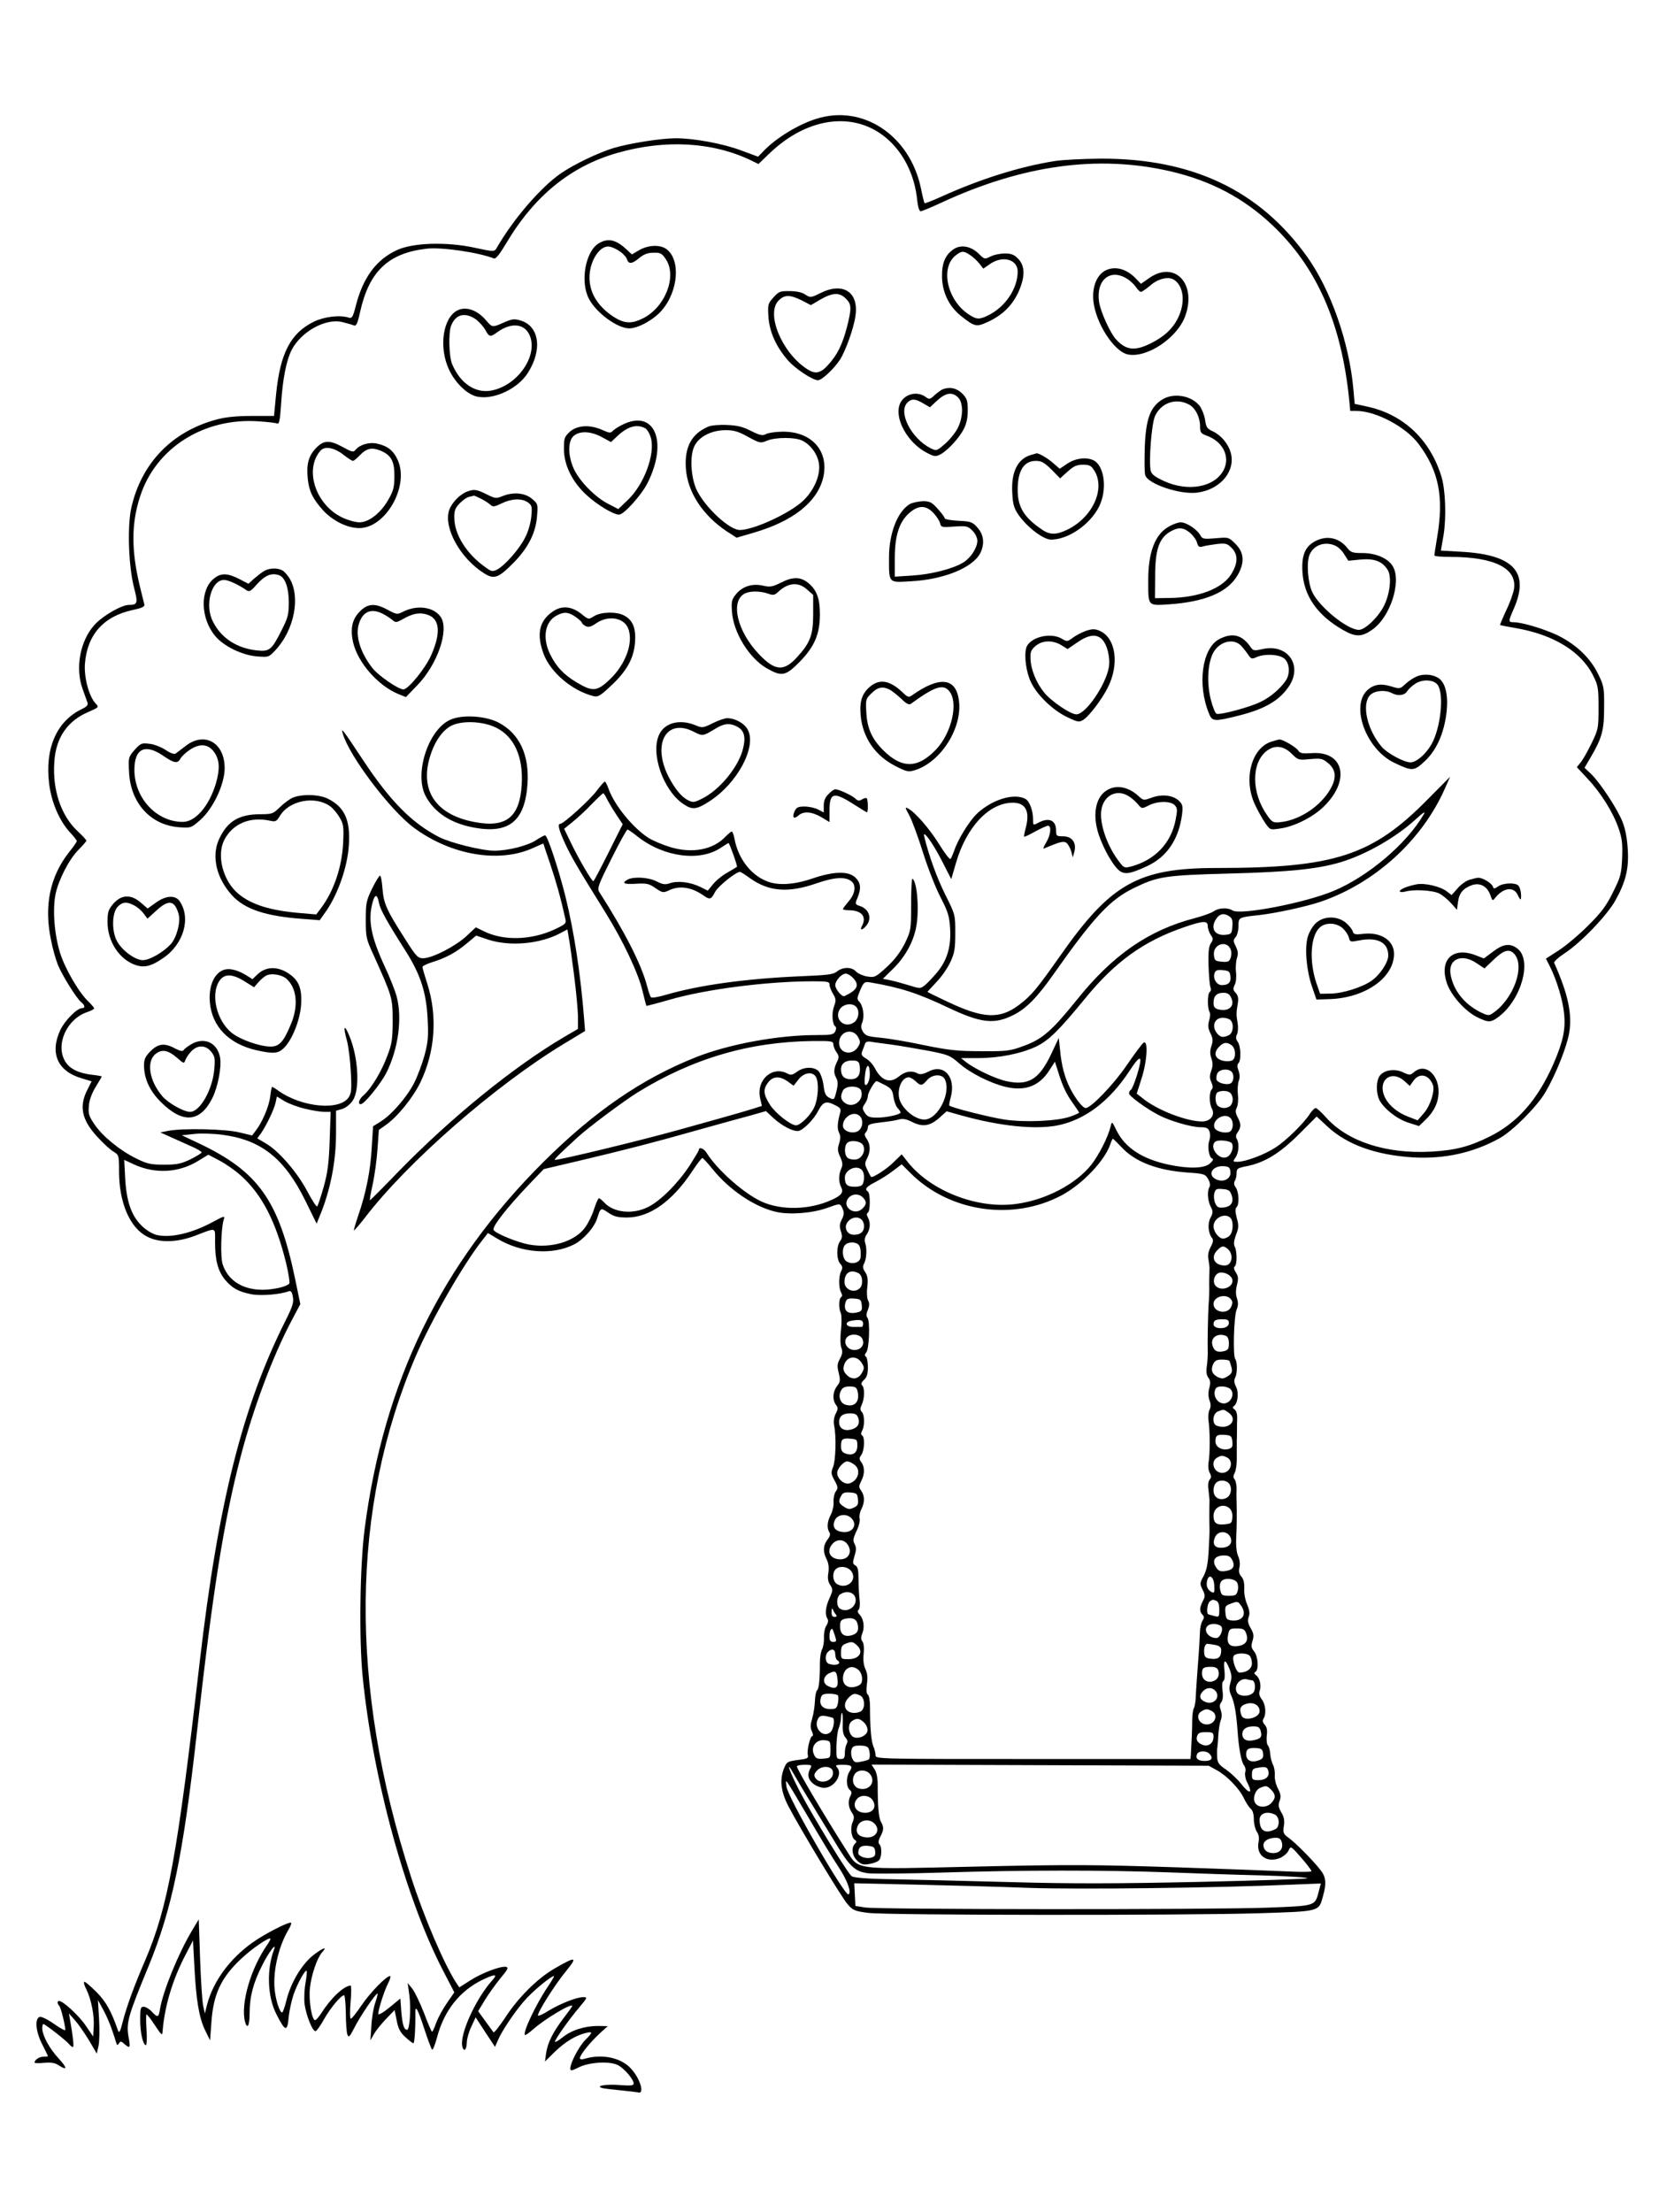<?xml version="1.0" standalone="no"?>
<!DOCTYPE svg PUBLIC "-//W3C//DTD SVG 20010904//EN"
 "http://www.w3.org/TR/2001/REC-SVG-20010904/DTD/svg10.dtd">
<svg version="1.0" xmlns="http://www.w3.org/2000/svg"
 width="864pt" height="1152pt" viewBox="0 0 864 1152"
 preserveAspectRatio="xMidYMid meet">

<g transform="translate(0,1152) scale(0.1,-0.1)"
fill="#000000" stroke="none">
<path d="M4250 10901 c-94 -30 -205 -98 -269 -163 l-33 -34 -89 33 c-93 35
-244 63 -339 63 -77 0 -242 -26 -325 -51 -79 -24 -204 -84 -273 -131 -105 -72
-250 -240 -337 -392 -10 -17 -16 -17 -113 4 -147 32 -322 26 -404 -12 -109
-50 -177 -143 -215 -290 -15 -60 -20 -67 -37 -62 -46 15 -128 5 -181 -21 -121
-59 -176 -164 -197 -377 l-11 -114 -116 0 c-78 0 -137 -6 -181 -18 -231 -61
-391 -224 -445 -455 -23 -95 -16 -309 13 -421 21 -80 19 -90 -26 -90 -39 0
-136 -56 -179 -103 -76 -83 -103 -227 -62 -337 11 -30 22 -62 25 -70 4 -11 -6
-21 -29 -32 -132 -63 -194 -205 -171 -390 12 -96 53 -192 108 -252 20 -21 36
-42 36 -46 0 -4 -17 -29 -39 -56 -101 -128 -133 -280 -95 -461 8 -42 24 -98
35 -126 22 -55 96 -174 122 -196 20 -16 22 -31 4 -31 -26 0 -90 -65 -113 -114
-56 -120 -14 -215 111 -251 l52 -16 -23 -46 c-43 -85 -28 -156 53 -243 30 -33
68 -68 84 -77 28 -17 29 -19 29 -103 0 -162 56 -293 145 -339 64 -34 155 -32
251 4 115 44 104 47 104 -34 0 -94 15 -150 52 -195 36 -44 71 -63 139 -76 48
-9 149 -1 193 16 11 4 17 -4 21 -29 6 -28 -1 -50 -38 -124 -224 -446 -351
-950 -447 -1778 -117 -1011 -165 -1275 -285 -1556 -56 -129 -95 -237 -115
-314 -13 -52 -19 -65 -25 -50 -36 103 -62 150 -111 200 -30 30 -59 55 -64 55
-6 0 -2 -17 9 -38 26 -52 43 -138 39 -197 l-3 -50 -38 56 c-34 51 -118 129
-139 129 -11 0 -10 -14 1 -26 8 -8 31 -101 31 -125 0 -5 -27 9 -59 32 -36 25
-66 39 -75 36 -26 -10 -20 -77 14 -143 16 -32 30 -60 30 -61 0 -2 -10 -3 -23
-3 -22 0 -47 -16 -47 -31 0 -3 22 -4 50 -1 35 3 57 0 74 -12 48 -31 48 -16 2
34 -49 53 -85 119 -86 158 0 12 3 22 6 22 8 0 118 -85 133 -104 7 -9 17 -16
21 -16 6 0 0 57 -15 140 l-6 35 31 -35 c17 -19 50 -66 73 -104 l41 -70 9 40
c5 21 6 84 3 139 l-6 100 30 -55 c16 -30 36 -77 45 -105 9 -27 19 -57 21 -65
4 -12 6 -12 14 0 7 12 12 11 29 -5 28 -24 31 -19 21 35 -14 76 -4 110 104 372
121 295 179 572 251 1213 83 741 140 1099 227 1435 65 251 167 525 266 712
l46 87 -27 131 c-85 408 -191 559 -501 706 l-89 42 64 7 c35 4 100 2 145 -4
203 -26 325 -122 434 -343 l59 -120 15 37 c56 133 86 285 86 433 l0 118 32 9
c19 6 42 24 55 44 39 58 29 228 -19 340 -25 60 -32 47 -12 -25 9 -32 18 -107
21 -166 5 -89 3 -112 -11 -132 -46 -71 -244 -53 -366 34 -15 11 -30 20 -33 20
-2 0 -7 -23 -10 -52 -7 -52 -41 -132 -76 -177 l-18 -24 -66 16 c-71 18 -296
23 -372 8 l-40 -8 60 -27 c33 -15 81 -36 107 -48 27 -12 48 -25 48 -29 0 -4
-26 -20 -58 -36 -48 -23 -70 -28 -137 -28 -70 0 -88 4 -145 32 -86 42 -177
117 -218 178 -30 44 -33 56 -29 98 2 29 16 66 36 98 17 28 31 52 31 53 0 2
-22 6 -49 9 -71 8 -118 31 -141 69 -53 87 7 222 115 258 19 6 35 15 35 19 0 4
-12 18 -26 32 -50 45 -123 170 -150 253 -31 98 -41 228 -25 309 16 76 71 183
120 232 22 22 40 43 41 47 0 4 -21 27 -46 50 -86 80 -132 215 -121 362 8 124
68 212 176 258 59 26 57 25 37 47 -33 37 -58 131 -54 201 11 155 97 251 251
284 44 9 61 17 59 27 -2 8 -12 48 -22 89 -47 192 -47 333 0 476 82 252 332
410 617 390 45 -3 88 -8 96 -11 11 -5 15 14 21 102 8 128 27 226 55 281 49 95
177 166 263 145 24 -6 50 -13 59 -17 14 -6 20 5 34 68 47 213 147 308 347 331
77 9 269 -19 351 -51 9 -3 30 23 62 77 147 249 338 404 581 473 250 71 496 57
697 -40 l37 -18 53 51 c209 204 470 229 638 61 75 -75 123 -181 135 -295 4
-39 11 -63 19 -63 7 0 54 20 106 44 425 197 817 251 1194 164 211 -49 382
-139 532 -281 231 -219 358 -508 399 -904 l6 -63 33 0 c100 0 257 -83 323
-172 105 -140 132 -274 97 -483 -8 -49 -15 -93 -15 -97 0 -5 37 -8 83 -8 229
0 347 -59 332 -165 -3 -22 -21 -73 -41 -114 -19 -41 -33 -75 -32 -76 2 -1 37
-8 78 -15 200 -34 344 -122 407 -248 26 -52 28 -66 28 -167 0 -106 -1 -113
-36 -185 -20 -41 -45 -86 -57 -100 l-20 -25 58 -62 c68 -73 131 -173 160 -258
17 -49 21 -78 18 -152 -4 -84 -7 -98 -48 -180 -35 -71 -60 -104 -129 -173 -47
-47 -116 -105 -153 -129 l-67 -43 21 -41 c35 -70 68 -178 74 -248 8 -81 -6
-144 -57 -262 -82 -185 -187 -305 -334 -377 -103 -51 -177 -70 -301 -77 -234
-13 -435 52 -548 178 -24 27 -48 49 -54 49 -5 0 -18 -12 -28 -27 -32 -51 -128
-145 -182 -179 -57 -37 -156 -74 -197 -74 -25 0 -25 1 -11 22 18 25 21 75 7
97 -6 10 -5 22 5 35 18 26 18 44 -1 79 -11 22 -12 34 -4 49 6 12 9 41 6 66 -3
25 -1 57 4 72 7 17 6 37 -1 55 -7 19 -8 31 0 39 15 15 12 89 -4 111 -10 14
-11 25 -4 38 5 11 7 36 4 56 -8 45 -8 57 0 104 5 28 2 43 -11 57 -14 15 -14
22 -5 41 7 12 10 41 7 67 -3 25 0 58 5 73 7 22 6 36 -6 60 -14 29 -14 34 -1
49 8 9 15 35 15 57 0 46 -1 46 110 58 87 10 243 44 317 69 284 97 530 321 649
592 l26 59 -114 -115 c-291 -296 -486 -360 -1103 -360 -406 0 -550 -81 -812
-455 -124 -176 -151 -209 -216 -258 -99 -75 -185 -72 -369 15 -60 28 -108 52
-108 53 0 1 21 23 46 50 26 26 58 73 73 104 22 48 26 69 26 152 0 96 0 96 -52
200 -43 86 -85 201 -110 304 -9 40 47 -38 94 -131 l47 -92 24 82 c54 189 173
316 297 316 69 0 91 -48 65 -139 -5 -19 -8 -36 -6 -38 1 -2 27 10 57 27 30 16
60 30 67 30 19 0 14 -49 -10 -88 -12 -19 -17 -33 -12 -31 87 37 104 41 119 29
8 -7 19 -27 24 -44 l8 -31 8 29 c13 47 -12 81 -58 81 -35 0 -37 2 -37 30 0 54
-37 70 -92 41 -28 -15 -28 -15 -28 18 0 46 -19 95 -40 106 -60 32 -175 -4
-253 -78 -40 -39 -99 -134 -118 -193 -7 -19 -15 -38 -19 -42 -4 -4 -30 30 -58
75 -50 81 -125 168 -163 188 -17 9 -16 5 7 -37 14 -26 46 -113 71 -193 25 -80
66 -184 91 -232 38 -74 46 -97 50 -161 6 -96 -15 -167 -68 -231 -22 -26 -51
-57 -64 -67 -23 -18 -25 -18 -85 1 -33 10 -77 22 -97 26 l-36 7 55 54 c57 56
100 131 116 204 20 84 9 247 -17 263 -4 2 -7 -57 -7 -132 0 -134 -1 -138 -32
-203 -23 -46 -52 -85 -94 -124 -59 -54 -63 -56 -103 -50 -22 4 -48 15 -58 26
-21 24 -68 25 -99 0 -20 -16 -50 -19 -194 -25 -280 -12 -526 -46 -699 -97 -38
-11 -72 -17 -76 -12 -4 4 -13 31 -20 58 -30 114 -116 282 -249 490 -12 19 -5
38 63 173 42 84 79 152 84 152 4 0 27 -16 51 -35 135 -108 326 -134 436 -59
20 13 37 24 39 24 5 0 48 -121 44 -124 -1 -1 -24 -15 -50 -30 -26 -14 -60 -42
-75 -61 l-27 -33 -38 19 c-50 25 -118 34 -158 20 -26 -9 -38 -7 -70 9 -42 22
-119 26 -151 10 -34 -19 -20 -26 44 -22 54 3 67 1 101 -23 37 -25 40 -25 71
-11 53 26 117 16 177 -26 36 -25 41 -23 63 19 17 30 108 103 129 103 3 0 27
-15 53 -34 98 -69 198 -77 345 -26 95 33 152 36 183 10 25 -20 18 -66 -15
-103 -16 -19 -30 -37 -30 -41 0 -3 13 -6 30 -6 67 0 95 -33 69 -82 -17 -31 12
-18 31 14 19 35 1 75 -39 89 -29 10 -29 11 -15 44 20 50 17 78 -12 106 -36 34
-113 32 -224 -6 -97 -33 -182 -38 -241 -12 -82 34 -146 120 -164 220 -4 20
-10 37 -14 37 -4 0 -18 -12 -32 -26 -64 -69 -174 -90 -289 -55 -40 12 -91 34
-113 48 -80 51 -177 169 -208 256 -7 20 -16 37 -19 37 -4 0 -22 -21 -41 -46
-33 -46 -174 -174 -191 -174 -16 0 -8 -31 25 -103 32 -69 64 -124 212 -362 90
-145 169 -312 191 -405 10 -41 19 -76 20 -78 0 -1 55 13 121 32 189 55 510 96
746 96 76 0 87 -2 87 -17 0 -10 8 -31 18 -48 16 -26 17 -34 5 -67 -13 -37 -8
-94 8 -104 5 -3 4 -14 -1 -25 -9 -17 -22 -19 -98 -19 -200 0 -455 -47 -627
-115 -282 -112 -531 -283 -795 -546 -533 -531 -831 -1143 -931 -1910 -25 -193
-30 -576 -10 -774 54 -534 226 -1158 420 -1530 l57 -110 -38 -55 c-21 -30 -46
-76 -56 -102 -9 -27 -19 -48 -22 -48 -3 0 -22 44 -42 98 -21 53 -48 110 -61
126 l-24 30 9 -65 c9 -68 2 -179 -12 -179 -16 0 -24 25 -30 94 l-5 69 -57 -47
c-33 -27 -58 -41 -58 -33 0 23 31 120 51 159 11 21 15 38 11 38 -21 0 -105
-87 -151 -155 -27 -40 -52 -71 -55 -67 -4 3 -4 43 0 89 4 46 4 83 0 83 -34 0
-103 -65 -151 -141 -14 -21 -29 -39 -34 -39 -17 0 -34 101 -27 167 7 68 37
156 63 186 30 32 8 26 -41 -11 -61 -46 -119 -141 -143 -233 -9 -38 -20 -69
-24 -69 -11 0 -30 54 -37 106 -14 94 15 231 69 323 11 18 18 35 15 38 -8 9
-137 -57 -200 -102 -120 -85 -206 -203 -238 -325 l-11 -45 -9 40 c-5 22 -12
132 -16 245 l-7 205 -36 -60 c-72 -121 -151 -316 -166 -408 -7 -44 -12 -45
-43 -12 -13 14 -32 25 -42 25 -16 0 -18 -9 -18 -69 0 -67 15 -131 30 -131 4 0
6 36 3 80 -3 44 -3 80 0 80 4 0 24 -26 44 -57 37 -55 38 -56 40 -27 11 130 53
269 121 398 l37 71 7 -130 c9 -178 24 -269 55 -335 l27 -55 7 95 c10 145 50
231 153 328 54 52 146 115 154 107 2 -2 -5 -16 -16 -32 -86 -122 -140 -308
-116 -401 12 -43 24 -21 24 46 0 85 19 157 66 249 35 70 78 125 60 78 -38
-102 -33 -242 12 -331 47 -93 58 -97 65 -22 3 35 15 89 26 122 21 60 60 130
68 123 2 -3 0 -31 -6 -63 -6 -32 -8 -81 -5 -109 8 -61 43 -147 58 -142 6 2 26
30 44 63 33 58 88 124 104 124 4 0 8 -42 9 -92 0 -51 4 -102 8 -113 7 -17 12
-12 36 35 29 58 114 184 121 178 2 -2 -4 -24 -12 -48 -9 -25 -18 -79 -20 -120
l-5 -75 18 32 c10 18 38 53 63 79 l45 47 11 -55 c8 -42 19 -63 45 -86 19 -17
37 -32 42 -32 6 0 11 77 10 163 0 38 14 12 46 -86 18 -56 37 -106 41 -110 4
-4 15 23 25 60 37 143 119 246 239 304 66 31 80 30 49 -4 -85 -95 -168 -277
-156 -341 7 -34 23 -23 24 17 0 18 10 55 23 82 l23 50 50 -77 51 -77 13 30
c18 46 85 147 137 207 39 47 141 132 157 132 3 0 -12 -26 -33 -57 -61 -90
-131 -238 -118 -250 2 -3 21 11 43 30 58 52 203 139 203 121 0 -3 -20 -31 -44
-62 -56 -73 -84 -129 -92 -184 l-6 -43 53 52 c54 52 110 85 162 97 35 8 34 2
-5 -37 -32 -32 -78 -119 -78 -148 0 -14 5 -14 43 5 56 28 162 34 205 12 33
-17 82 -74 82 -96 0 -10 -16 -12 -67 -8 -74 6 -135 -3 -98 -15 11 -3 54 -8 95
-12 41 -4 83 -9 93 -11 35 -11 12 71 -37 124 -50 56 -148 77 -234 53 -23 -7
-32 -6 -32 2 0 16 55 84 105 130 l40 36 -51 1 c-69 0 -139 -22 -185 -60 -22
-17 -39 -27 -39 -22 0 12 74 117 127 179 43 52 44 53 19 53 -33 0 -119 -34
-180 -71 -26 -17 -51 -28 -54 -25 -8 9 88 162 147 233 61 75 51 77 -63 11 -89
-52 -189 -152 -256 -256 -30 -45 -57 -79 -60 -75 -4 5 -23 31 -43 59 l-37 51
34 56 c18 30 55 82 81 114 41 49 45 58 29 61 -30 4 -127 -33 -187 -72 l-55
-35 -15 22 c-64 98 -169 343 -237 555 -323 997 -314 1920 26 2712 80 186 246
475 346 602 l29 37 47 -28 c124 -76 289 -89 402 -31 49 25 105 88 120 136 18
56 18 56 58 29 29 -20 49 -25 97 -25 118 0 236 84 340 241 25 38 49 69 53 69
4 -1 27 -26 52 -57 88 -109 218 -197 329 -223 70 -17 189 -8 266 19 73 26 69
26 83 -3 9 -20 8 -32 -4 -56 -12 -24 -13 -37 -5 -61 8 -25 8 -36 -4 -52 -20
-28 -19 -96 1 -118 12 -13 13 -22 5 -38 -14 -25 -14 -86 -1 -111 7 -13 7 -21
0 -25 -12 -8 -13 -60 -1 -83 4 -9 5 -48 1 -87 -5 -40 -4 -80 2 -94 7 -19 5
-33 -8 -57 -14 -26 -15 -38 -6 -74 9 -38 8 -47 -9 -68 -22 -29 -25 -70 -6 -97
12 -15 12 -23 -1 -47 -9 -18 -12 -41 -8 -61 12 -58 8 -181 -5 -215 -12 -30
-12 -37 7 -71 18 -33 19 -41 7 -57 -8 -10 -13 -35 -12 -54 2 -19 -5 -49 -14
-67 -19 -35 -22 -70 -8 -92 7 -10 3 -23 -10 -39 -23 -30 -24 -63 -4 -102 10
-20 13 -42 9 -70 -5 -28 -2 -47 10 -64 14 -23 14 -28 -4 -68 -21 -46 -25 -85
-11 -107 6 -9 4 -22 -6 -37 -8 -13 -13 -40 -12 -61 1 -21 -3 -48 -9 -60 -7
-12 -12 -43 -12 -70 0 -88 -5 -138 -15 -145 -5 -4 -10 -29 -11 -55 -1 -26 -7
-67 -14 -91 -10 -32 -11 -48 -2 -67 6 -14 8 -25 3 -25 -12 0 -30 -76 -24 -99
4 -17 -3 -20 -52 -26 -53 -7 -58 -10 -71 -41 -25 -60 -18 -123 22 -200 64
-122 276 -473 308 -510 28 -32 38 -36 106 -45 95 -13 1652 -14 2037 -2 316 10
311 8 332 86 20 68 17 103 -12 139 -38 49 -128 140 -165 167 -29 21 -31 27
-26 62 5 28 1 47 -13 71 -15 26 -17 39 -9 60 8 22 6 36 -9 65 -11 21 -18 52
-16 70 1 17 -3 42 -10 54 -6 13 -13 38 -14 57 -1 18 -7 38 -12 43 -6 6 -8 29
-6 50 4 28 1 45 -10 57 -11 12 -13 22 -7 32 16 25 11 76 -9 101 -12 16 -16 31
-11 44 10 26 1 67 -18 81 -11 8 -12 13 -4 18 19 11 14 81 -7 107 -15 18 -16
28 -8 55 8 26 6 39 -10 66 -14 25 -17 39 -10 58 7 18 4 36 -8 65 -10 22 -17
59 -15 83 1 29 -4 50 -15 62 -12 13 -15 27 -10 49 4 17 1 41 -7 58 -8 17 -12
54 -10 93 3 62 4 122 2 193 -1 17 -1 47 0 66 0 18 -4 39 -10 47 -8 9 -8 18 0
34 6 11 11 42 11 68 0 26 0 68 0 95 1 26 1 55 1 65 0 9 0 34 1 55 1 24 -5 42
-14 48 -10 6 -11 11 -3 17 20 13 27 70 11 101 -10 19 -11 34 -5 46 12 21 13
81 1 98 -13 18 -7 223 7 257 9 21 9 38 2 59 -7 20 -7 42 0 70 8 33 7 45 -6 65
-10 15 -12 27 -6 31 13 8 13 81 0 104 -6 13 -4 31 7 61 14 35 15 49 4 87 -8
32 -9 49 -1 57 15 15 12 78 -4 102 -10 13 -11 25 -5 35 5 8 9 26 9 40 0 24 5
27 56 37 92 19 170 67 270 167 l91 91 56 -52 c102 -95 253 -149 447 -161 163
-9 313 24 450 100 68 38 194 164 238 239 54 92 111 234 124 309 17 98 -6 204
-78 365 -3 6 21 28 53 49 85 55 223 199 265 275 55 98 72 168 65 269 -3 55
-13 106 -27 141 -26 67 -116 203 -163 249 l-35 33 30 51 c61 104 72 143 72
262 1 105 -1 114 -32 177 -41 84 -118 156 -215 202 -71 33 -182 66 -225 66
-28 0 -27 5 2 71 83 190 -1 281 -275 296 l-105 6 14 81 c15 94 10 238 -12 307
-60 193 -201 324 -391 363 l-60 13 -7 79 c-22 242 -118 516 -242 689 -248 345
-598 511 -1076 509 -91 -1 -199 -6 -240 -13 -180 -29 -383 -92 -590 -186 -45
-20 -83 -35 -85 -33 -2 2 -11 37 -19 78 -58 276 -304 439 -546 361z m-1091
-3538 c7 -14 28 -51 48 -81 l36 -54 -74 -148 c-41 -82 -76 -149 -79 -149 -8
-1 -78 119 -118 203 l-34 70 43 35 c24 19 69 60 99 92 30 31 58 57 61 58 3 1
11 -11 18 -26z m4255 -85 c-89 -153 -290 -323 -470 -398 -149 -62 -485 -127
-525 -101 -26 16 -71 14 -97 -4 -12 -9 -57 -25 -99 -36 -242 -63 -428 -192
-616 -427 -129 -160 -178 -203 -274 -238 -73 -27 -88 -29 -223 -28 -122 0
-168 5 -296 31 -83 18 -185 35 -227 39 -65 6 -79 10 -92 30 -11 18 -13 29 -4
51 12 33 4 86 -16 107 -13 12 -12 20 5 60 19 43 23 45 53 40 158 -27 247 -56
407 -132 169 -80 239 -88 339 -37 66 33 124 92 210 215 207 294 292 385 415
445 125 61 161 67 495 76 319 8 470 24 589 61 127 39 281 127 381 218 46 42
57 48 45 28z m-1010 -531 c13 -9 17 -23 14 -52 -3 -37 -5 -40 -36 -43 -58 -6
-81 37 -46 86 17 25 42 28 68 9z m-114 -50 c0 -12 7 -32 15 -45 14 -19 14 -24
1 -44 -11 -17 -14 -47 -12 -118 2 -52 6 -102 10 -111 4 -10 3 -20 -3 -24 -13
-7 -14 -84 -2 -104 5 -7 4 -27 -2 -46 -7 -25 -6 -40 7 -66 13 -26 14 -39 5
-66 -8 -24 -8 -42 0 -65 8 -23 8 -40 -1 -64 -9 -26 -9 -39 1 -60 8 -19 9 -30
1 -38 -13 -13 -13 -72 1 -98 19 -34 -6 -68 -51 -68 -81 0 -238 61 -312 123
l-28 22 25 78 c30 93 36 208 9 186 -8 -7 -47 -59 -86 -116 -67 -99 -186 -223
-214 -223 -15 0 -54 49 -82 105 -27 54 -44 117 -51 195 l-7 65 -40 -85 c-63
-132 -118 -165 -233 -140 -56 12 -164 63 -211 100 l-25 20 88 0 c110 0 224 23
303 60 66 32 117 82 254 249 157 193 306 300 515 372 102 35 125 36 125 6z
m120 -123 c4 -10 4 -29 -1 -42 -7 -20 -15 -23 -46 -20 -34 3 -38 6 -41 35 -6
57 69 80 88 27z m-2 -138 c4 -31 -10 -46 -45 -46 -26 0 -47 33 -38 61 5 16 14
20 43 17 32 -3 37 -7 40 -32z m-1968 -6 c39 -39 27 -65 -42 -97 -13 -6 -48 36
-48 57 0 23 33 60 55 60 8 0 24 -9 35 -20z m1972 -106 c21 -44 -13 -74 -68
-60 -18 5 -24 13 -24 34 0 36 17 52 52 52 21 0 32 -7 40 -26z m-1954 -46 c21
-21 14 -66 -12 -83 -50 -33 -104 20 -72 70 18 27 63 34 84 13z m1950 -70 c19
-19 15 -66 -7 -78 -31 -16 -49 -12 -67 15 -24 36 -6 75 34 75 15 0 33 -5 40
-12z m-1939 -89 c13 -24 13 -29 -2 -53 -31 -46 -97 -31 -97 23 0 60 71 81 99
30z m-129 -37 c0 -10 7 -28 16 -41 13 -17 14 -28 6 -44 -20 -41 -22 -62 -8
-88 11 -21 11 -36 2 -72 -11 -45 -12 -46 -36 -34 -20 10 -26 23 -31 65 -4 29
-15 62 -25 73 -23 25 -77 25 -113 -2 -23 -17 -33 -19 -49 -10 -80 43 -165 -33
-143 -129 l9 -39 -47 -15 c-25 -8 -104 -31 -176 -51 -71 -20 -168 -47 -215
-60 -190 -53 -610 -155 -640 -155 -8 0 27 34 120 119 58 53 234 184 307 230
289 179 585 266 916 270 96 1 107 -1 107 -17z m305 -2 c44 -6 130 -21 190 -32
103 -20 113 -24 160 -65 57 -51 166 -105 243 -123 102 -24 176 5 228 88 l28
43 17 -53 c24 -78 44 -118 78 -165 17 -24 31 -45 31 -47 0 -2 -21 -12 -47 -21
-66 -23 -235 -31 -342 -15 -73 11 -277 62 -287 73 -2 2 1 20 7 41 29 105 -33
179 -115 136 -28 -14 -44 -17 -57 -10 -31 17 -66 11 -98 -16 -46 -38 -91 -22
-125 44 -10 19 -30 41 -46 50 -22 13 -26 20 -20 37 5 11 11 28 14 37 4 13 13
16 33 13 15 -3 64 -9 108 -15z m1769 -3 c22 -16 24 -65 5 -78 -8 -5 -27 -7
-44 -4 -48 9 -59 41 -25 75 23 23 39 25 64 7z m-493 -157 c-12 -38 -26 -72
-31 -75 -6 -3 -10 -12 -10 -19 0 -14 94 -82 155 -113 59 -31 172 -63 216 -63
32 0 41 -4 48 -22 5 -13 4 -34 -1 -48 -11 -30 -2 -87 15 -93 8 -3 4 -12 -12
-26 -29 -26 -110 -28 -214 -6 -137 29 -226 87 -271 176 -25 51 -25 51 -32 23
-13 -55 -61 -149 -101 -200 -80 -100 -235 -182 -388 -203 -200 -29 -445 65
-566 216 l-33 42 -41 -40 c-35 -36 -113 -86 -119 -77 -2 2 -10 18 -19 36 -14
28 -14 36 -1 60 18 36 18 72 -2 101 -12 17 -13 26 -5 34 6 6 11 19 11 28 0 13
14 18 66 24 36 4 78 10 94 15 21 6 39 3 67 -11 60 -31 99 -24 155 29 l28 25
82 -23 c195 -54 377 -73 493 -51 142 27 273 125 377 284 60 92 72 85 39 -23z
m-1443 42 c4 -41 -12 -62 -47 -62 -35 0 -51 17 -51 52 0 32 27 49 70 45 20 -2
26 -8 28 -35z m52 -37 c0 -32 -15 -63 -25 -53 -3 3 -3 29 1 58 7 55 24 51 24
-5z m1888 9 c11 -20 5 -51 -12 -57 -21 -8 -64 4 -70 20 -3 8 -1 23 4 34 13 24
65 26 78 3z m-2168 -23 c16 -31 11 -112 -9 -156 -18 -41 -72 -95 -95 -95 -28
0 -108 63 -136 107 -35 55 -37 81 -9 117 25 32 60 34 102 4 l30 -22 25 32 c29
38 75 44 92 13z m670 -10 c36 -69 -35 -211 -106 -211 -42 0 -97 40 -122 87
-28 51 -2 133 41 133 7 0 23 -9 35 -20 27 -26 34 -25 60 5 27 31 76 34 92 6z
m-312 -31 c34 -18 40 -27 45 -61 3 -22 12 -48 21 -58 9 -10 16 -20 16 -24 0
-11 -73 -27 -122 -27 -39 0 -50 4 -64 25 -14 22 -14 26 0 47 9 12 16 31 16 41
0 17 35 77 45 77 3 0 22 -9 43 -20z m-123 -30 c16 -50 -41 -94 -84 -64 -23 17
-26 35 -11 65 15 28 86 27 95 -1z m1923 -12 c7 -7 12 -21 12 -33 0 -12 -5 -26
-12 -33 -7 -7 -21 -12 -33 -12 -12 0 -26 5 -33 12 -16 16 -15 65 1 71 22 10
53 7 65 -5z m-4818 -82 c36 -9 80 -16 99 -16 l33 0 -5 -147 c-4 -118 -10 -167
-31 -243 -15 -52 -30 -98 -34 -102 -4 -4 -27 32 -52 79 -51 97 -148 210 -216
249 l-44 26 19 26 c29 42 68 124 76 159 l7 33 41 -25 c23 -13 71 -31 107 -39z
m2761 18 c25 -12 30 -20 25 -37 -15 -52 -17 -86 -6 -106 8 -17 8 -30 0 -56 -9
-28 -8 -41 6 -70 13 -29 14 -41 5 -61 -14 -31 -14 -69 -1 -94 15 -28 3 -45
-48 -68 -116 -53 -262 -56 -366 -9 -93 43 -231 165 -287 255 -13 21 -39 31
-39 15 0 -5 -22 -41 -48 -82 -62 -94 -152 -184 -216 -216 -81 -41 -182 -30
-230 24 -11 11 -22 21 -27 21 -4 0 -15 -25 -25 -56 -9 -30 -30 -73 -46 -95
-53 -74 -176 -111 -292 -90 -60 11 -169 55 -185 75 -12 14 67 115 186 240 l75
78 187 44 c240 57 381 93 621 161 107 30 230 64 272 75 l77 22 41 -38 c42 -38
95 -66 124 -66 24 0 81 55 107 105 26 49 42 54 90 29z m127 -56 c22 -22 14
-67 -13 -80 -31 -14 -75 3 -75 30 0 47 58 80 88 50z m1930 -10 c19 -19 15 -66
-7 -73 -27 -8 -68 4 -76 22 -15 41 52 82 83 51z m-569 -150 c71 -78 188 -123
347 -134 85 -6 91 -8 106 -34 10 -17 12 -33 7 -41 -13 -21 -10 -71 6 -102 13
-25 13 -32 -1 -59 -16 -30 -12 -80 9 -106 7 -9 5 -22 -8 -46 -12 -23 -16 -43
-11 -67 3 -19 6 -40 5 -46 -1 -18 -2 -84 -1 -108 0 -11 -1 -49 -4 -85 -3 -60
-6 -190 -4 -250 0 -14 -2 -43 -5 -65 -4 -27 -2 -46 8 -59 11 -15 12 -28 5 -54
-6 -22 -6 -44 1 -64 8 -21 7 -36 0 -50 -6 -11 -8 -37 -5 -57 8 -49 8 -179 0
-217 -3 -18 -1 -41 6 -53 9 -17 9 -26 0 -36 -8 -9 -10 -31 -6 -57 3 -24 6 -51
5 -60 -1 -23 -1 -112 0 -135 1 -10 -1 -61 -4 -113 -4 -71 -10 -105 -26 -136
-21 -38 -21 -42 -6 -72 14 -28 14 -36 1 -60 -17 -33 -18 -54 -2 -70 10 -10 10
-17 0 -33 -7 -11 -13 -39 -13 -62 -1 -23 -3 -71 -6 -107 -7 -92 -14 -188 -16
-235 -1 -22 -6 -45 -10 -52 -4 -7 -8 -34 -8 -60 0 -43 -3 -113 -7 -180 l-2
-23 -820 0 c-804 0 -820 0 -820 19 0 11 -5 32 -12 48 -11 28 -17 96 -17 205 0
31 -5 59 -11 63 -8 5 -9 24 -5 56 5 34 2 57 -8 77 -9 20 -13 47 -9 81 3 30 0
56 -7 64 -8 10 -8 22 1 44 12 33 5 74 -16 96 -10 10 -12 17 -4 25 6 6 8 30 4
59 -3 26 -5 74 -5 105 0 42 -4 59 -16 66 -15 8 -15 14 -5 49 10 31 10 45 1 62
-10 18 -8 30 9 67 13 25 20 54 17 66 -3 12 1 34 9 49 18 36 18 69 -1 96 -13
19 -13 24 0 50 19 35 19 74 1 98 -12 17 -12 22 0 39 16 23 19 92 4 101 -7 4
-7 12 0 25 14 25 13 83 -2 98 -9 9 -9 18 0 37 15 32 16 87 2 101 -7 7 -4 16
10 29 15 13 20 31 20 66 0 26 -5 51 -10 54 -8 5 -7 12 1 22 16 18 21 163 7
180 -7 9 -7 22 2 42 8 21 9 35 1 49 -6 11 -8 41 -4 70 4 39 2 58 -11 77 -13
19 -14 30 -6 45 13 24 16 77 6 107 -5 15 -2 31 8 45 18 26 21 61 6 88 -7 13
-7 21 0 25 13 8 13 102 0 110 -19 12 -9 25 38 49 27 14 69 40 93 59 l45 34 44
-44 c203 -205 536 -254 792 -116 106 58 220 177 250 263 5 17 12 30 14 30 2 0
21 -19 43 -42z m-1345 10 c17 -28 -4 -72 -37 -76 -16 -2 -35 2 -43 9 -17 14
-18 61 -2 77 17 17 69 11 82 -10z m1923 6 c10 -27 -10 -69 -36 -72 -40 -6 -81
55 -54 81 14 15 84 7 90 -9z m-5159 -169 c107 -97 179 -237 232 -452 12 -51
20 -99 17 -106 -3 -8 -33 -20 -67 -26 -138 -27 -246 21 -280 124 -13 38 -9
187 5 233 7 22 5 22 -56 -11 -109 -59 -220 -85 -293 -68 -23 6 -55 25 -77 47
-55 53 -80 127 -87 247 l-5 97 54 -25 c109 -49 230 -42 330 19 l54 33 59 -31
c32 -17 84 -53 114 -81z m5150 23 c4 -36 -35 -57 -73 -40 -51 23 -21 74 40 69
25 -2 31 -7 33 -29z m-1920 10 c13 -13 16 -47 6 -72 -4 -11 -19 -16 -44 -16
-38 0 -50 12 -50 48 0 40 60 68 88 40z m1926 -131 c13 -37 -2 -61 -42 -65 -26
-3 -34 2 -43 22 -6 13 -9 36 -5 51 6 23 11 26 44 23 30 -2 38 -8 46 -31z
m-1920 -13 c21 -21 20 -37 -4 -59 -40 -37 -105 9 -74 53 18 26 56 29 78 6z
m1914 -106 c17 -17 15 -74 -4 -92 -8 -9 -24 -16 -34 -16 -22 0 -50 36 -50 64
0 43 59 73 88 44z m-1920 -10 c7 -7 12 -21 12 -33 0 -29 -19 -45 -52 -45 -17
0 -31 7 -38 21 -24 43 43 92 78 57z m-21 -126 c13 -8 17 -30 15 -69 -2 -27
-41 -40 -71 -23 -24 12 -29 68 -9 88 14 14 47 16 65 4z m1925 -24 c35 -28 26
-88 -13 -88 -55 0 -76 43 -39 80 23 23 31 24 52 8z m-1921 -128 c22 -12 26
-59 7 -78 -29 -29 -80 -8 -80 32 0 48 31 68 73 46z m1947 -34 c8 -40 -60 -64
-88 -31 -18 22 -4 63 23 68 27 4 61 -15 65 -37z m-8 -101 c10 -12 10 -21 2
-40 -19 -42 -92 -30 -92 15 0 38 65 56 90 25z m-1922 -31 c3 -27 -1 -33 -23
-38 -53 -13 -77 11 -59 59 5 12 17 15 43 13 32 -3 36 -6 39 -34z m7 -97 c0 -9
-3 -17 -7 -17 -5 0 -24 0 -43 0 -43 0 -49 27 -7 33 43 7 57 3 57 -16z m1905 4
c0 -12 -9 -21 -24 -25 -29 -7 -56 2 -56 18 0 20 11 26 47 26 26 0 33 -4 33
-19z m-1910 -81 c16 -30 -4 -60 -41 -60 -36 0 -60 39 -39 65 18 22 67 19 80
-5z m1894 14 c10 -4 16 -18 16 -40 0 -28 -5 -35 -25 -40 -35 -9 -53 1 -61 32
-10 39 27 64 70 48z m-1897 -140 c15 -24 15 -29 2 -53 -19 -34 -52 -38 -79
-11 -16 16 -20 28 -15 48 12 49 64 58 92 16z m1916 9 c2 -5 7 -20 11 -35 5
-22 1 -31 -19 -44 -21 -14 -31 -15 -51 -6 -31 15 -40 37 -26 68 9 19 19 24 46
24 19 0 37 -3 39 -7z m-1937 -157 c13 -53 -13 -84 -59 -72 -31 7 -44 44 -27
75 8 15 20 21 45 21 28 0 36 -4 41 -24z m1944 8 c21 -24 1 -68 -32 -72 -32 -4
-60 32 -51 66 4 17 13 22 38 22 18 0 38 -7 45 -16z m-12 -120 c53 -37 3 -93
-62 -68 -25 10 -21 63 7 74 30 12 30 12 55 -6z m-1929 -26 c12 -32 -3 -55 -39
-63 -36 -8 -60 8 -60 39 0 31 19 46 57 46 26 0 36 -5 42 -22z m1949 -125 c3
-27 -1 -33 -21 -39 -34 -8 -67 11 -67 40 0 31 9 37 50 34 31 -3 35 -6 38 -35z
m-1953 -22 c0 -38 -25 -54 -62 -40 -17 6 -23 16 -23 37 0 38 7 44 50 40 33 -3
35 -5 35 -37z m1926 -61 c37 -20 18 -80 -26 -80 -43 0 -63 58 -27 79 22 13 29
13 53 1z m-1943 -36 c38 -26 24 -84 -25 -99 -26 -7 -63 24 -63 55 0 22 33 60
53 60 7 0 23 -7 35 -16z m1950 -96 c21 -21 15 -67 -12 -79 -34 -16 -66 3 -66
39 0 33 16 52 45 52 12 0 26 -5 33 -12z m-1930 -85 c3 -27 -1 -35 -22 -44 -20
-10 -30 -9 -51 5 -28 18 -30 28 -14 57 8 16 19 19 47 17 34 -3 37 -6 40 -35z
m1937 -49 c10 -10 15 -29 13 -48 -3 -28 -6 -31 -42 -34 -42 -4 -56 8 -56 45 0
46 53 69 85 37z m-1971 -50 c34 -33 7 -77 -43 -72 -43 4 -59 27 -43 62 14 30
61 36 86 10z m1974 -99 c14 -31 -7 -55 -49 -55 -35 0 -46 21 -31 56 16 34 64
34 80 -1z m-1993 -39 c25 -37 5 -76 -38 -76 -55 0 -76 43 -40 82 23 25 59 23
78 -6z m2004 -83 c15 -32 1 -50 -43 -55 -23 -2 -33 3 -45 24 -20 34 -2 58 44
58 25 0 34 -6 44 -27z m-1984 -57 c30 -46 -24 -93 -74 -66 -24 12 -29 58 -9
78 21 21 66 14 83 -12z m1889 -73 c2 -36 0 -41 -15 -33 -21 12 -29 32 -22 60
10 37 35 19 37 -27z m119 16 c5 -9 7 -28 3 -42 -6 -24 -12 -27 -45 -27 -36 0
-40 3 -46 30 -4 19 -2 37 6 46 16 19 68 15 82 -7z m-1992 -70 c23 -44 -31 -92
-75 -67 -22 12 -21 64 2 77 28 17 60 12 73 -10z m1883 -25 c11 -4 16 -19 16
-46 0 -39 -1 -40 -27 -33 -16 4 -30 8 -32 10 -9 10 -2 58 10 66 17 11 14 10
33 3z m130 -26 c32 -46 6 -83 -52 -76 -23 3 -27 8 -30 39 -3 33 0 38 25 47 39
15 40 14 57 -10z m-2111 -45 c7 -9 5 -13 -7 -13 -11 0 -16 8 -15 28 0 15 3 21
6 12 3 -8 10 -21 16 -27z m113 -49 c9 -34 -1 -52 -32 -60 -38 -10 -59 7 -59
47 0 27 5 34 25 39 37 9 60 0 66 -26z m1897 -18 c7 -19 -11 -56 -28 -56 -46 0
-74 48 -39 68 20 11 61 4 67 -12z m-2015 -43 c10 -30 9 -33 -9 -33 -14 0 -19
7 -19 28 0 16 3 32 7 35 8 9 8 9 21 -30z m2142 11 c14 -37 -2 -61 -45 -66 -43
-5 -58 14 -49 61 6 28 10 31 45 31 33 0 41 -4 49 -26z m-2028 -61 c38 -34 15
-73 -44 -73 -37 0 -38 1 -38 35 0 28 5 38 23 45 32 13 38 12 59 -7z m1867 1
c23 -5 31 -12 31 -28 0 -35 -15 -48 -51 -44 -27 2 -35 8 -37 26 -4 28 4 52 16
52 5 0 24 -3 41 -6z m-1979 -48 c0 -14 5 -28 10 -31 29 -18 -6 -33 -44 -19
-19 7 -21 45 -4 62 20 20 38 14 38 -12z m2158 -8 c7 -7 12 -25 12 -40 0 -28
-27 -48 -65 -48 -16 0 -39 64 -31 85 7 18 67 20 84 3z m-105 -68 c12 -31 13
-47 5 -73 -8 -26 -7 -42 5 -68 16 -36 25 -87 32 -179 6 -92 20 -167 34 -183 7
-9 10 -25 6 -36 -3 -11 1 -34 9 -50 33 -63 15 -68 -32 -8 -19 24 -54 56 -78
73 -36 24 -44 35 -45 64 -1 19 -1 42 1 50 1 8 4 38 5 65 2 28 7 61 12 75 7 16
7 35 1 53 -7 19 -7 32 2 42 8 10 11 31 7 60 -4 28 -2 47 4 51 7 4 9 25 6 55
-7 59 4 63 26 9z m-1931 -7 c10 -9 18 -29 18 -45 0 -22 -6 -31 -27 -39 -41
-15 -73 3 -73 40 0 53 45 78 82 44z m1873 -2 c8 -27 -4 -50 -31 -57 -30 -8
-54 11 -54 41 0 29 7 35 46 35 23 0 34 -5 39 -19z m-1983 -47 c5 -42 -10 -53
-48 -35 -32 14 -29 51 5 68 32 15 38 11 43 -33z m2158 -4 c15 0 22 -38 10 -60
-14 -25 -74 -28 -88 -4 -20 35 18 81 56 68 8 -2 17 -4 22 -4z m-190 -55 c29
-35 -11 -77 -54 -57 -30 13 -33 33 -10 56 19 20 48 20 64 1z m-1966 -24 c3 -5
3 -23 0 -40 -6 -27 -11 -31 -39 -31 -40 0 -59 21 -51 55 5 21 12 25 46 25 21
0 41 -4 44 -9z m117 -1 c22 -12 26 -59 7 -78 -7 -7 -24 -12 -38 -12 -50 0 -66
44 -30 80 23 23 33 24 61 10z m2079 -81 c0 -35 -82 -55 -94 -23 -14 36 -6 53
27 62 36 10 67 -8 67 -39z m-249 1 c36 -20 17 -70 -26 -70 -42 0 -62 49 -27
69 22 13 29 13 53 1z m-1922 -65 c-2 -38 3 -60 14 -73 11 -12 13 -22 7 -32 -5
-8 -10 -30 -10 -47 0 -27 -4 -33 -22 -33 -22 0 -23 4 -22 68 1 37 6 80 13 95
6 16 11 39 11 53 0 13 2 24 5 24 3 0 5 -25 4 -55z m-53 30 c14 -4 6 -61 -12
-76 -38 -32 -89 24 -64 70 10 20 24 21 76 6z m165 -26 c11 -11 19 -30 17 -42
-4 -27 -51 -46 -76 -31 -24 16 -28 65 -6 81 25 18 41 16 65 -8z m2065 -45 c8
-30 0 -39 -42 -47 -33 -6 -54 6 -54 33 0 25 21 40 57 40 27 0 34 -5 39 -26z
m-246 -27 c0 -43 -38 -60 -74 -34 -13 10 -16 20 -12 35 6 18 15 22 47 22 34 0
39 -3 39 -23z m-1995 -67 c0 -45 0 -45 -37 -48 -32 -3 -40 1 -49 22 -18 39 11
78 54 74 31 -3 32 -5 32 -48z m199 4 c8 -22 8 -52 -1 -57 -5 -3 -22 -8 -40
-11 -26 -6 -34 -4 -43 14 -7 12 -9 33 -6 46 5 20 13 24 45 24 26 0 41 -5 45
-16z m2054 -25 c3 -22 -2 -29 -26 -37 -36 -12 -62 1 -62 33 0 27 13 35 55 32
24 -2 31 -7 33 -28z m-280 -1 c22 -22 13 -38 -22 -38 -37 0 -51 12 -42 35 7
18 47 20 64 3z m-2078 -77 c-17 -32 -12 -58 16 -80 15 -12 40 -21 56 -21 55 0
100 74 66 108 -9 9 -3 12 28 12 50 0 57 -7 39 -34 -19 -27 -19 -80 0 -96 11
-9 12 -17 5 -30 -15 -27 -12 -62 6 -88 13 -19 14 -28 4 -52 -13 -32 -6 -80 13
-92 9 -5 9 -10 -1 -20 -20 -20 -14 -63 13 -88 19 -18 31 -22 60 -17 20 3 43
11 51 18 16 13 19 70 4 85 -7 7 -6 20 5 40 18 35 19 49 3 77 -12 21 -17 82
-17 195 0 33 -6 64 -16 78 l-16 25 878 -3 878 -3 40 -22 c54 -29 119 -96 143
-147 11 -23 27 -48 36 -55 10 -8 16 -29 16 -55 0 -23 7 -51 15 -64 11 -15 14
-32 9 -57 -12 -68 45 -108 113 -80 18 8 38 25 44 39 11 24 12 24 65 -37 30
-34 54 -66 54 -71 0 -4 -48 -5 -107 -2 -60 3 -326 13 -593 22 -422 14 -558 15
-1045 4 -656 -15 -609 -21 -679 88 -111 174 -256 419 -256 434 0 4 18 8 40 8
37 0 40 -2 30 -19z m5 -181 c32 -52 87 -142 122 -200 79 -132 105 -156 175
-165 29 -3 206 -2 393 4 413 13 837 13 1165 1 135 -5 357 -13 493 -16 137 -4
243 -11 235 -15 -7 -4 -263 -12 -568 -19 -420 -9 -657 -10 -975 -1 -231 6
-509 13 -618 15 -135 2 -202 8 -212 16 -22 18 -201 310 -267 436 -58 111 -83
184 -30 89 16 -27 54 -93 87 -145z m113 164 c7 -47 -66 -72 -92 -32 -8 13 -6
22 9 38 26 28 79 24 83 -6z m2267 6 c9 -30 -12 -50 -51 -50 -31 0 -34 3 -34
29 0 23 5 31 23 34 45 9 56 7 62 -13z m-2072 -21 c29 -40 -7 -86 -58 -73 -30
7 -42 43 -25 73 15 28 64 28 83 0z m-318 -231 c57 -98 125 -210 152 -250 46
-70 69 -133 52 -143 -18 -12 -315 503 -323 561 -6 47 -15 59 119 -168z m2405
152 c25 -25 25 -45 -1 -71 -23 -23 -67 -23 -82 2 -15 23 0 68 26 79 32 13 35
12 57 -10z m-2075 -55 c22 -34 2 -65 -39 -65 -50 0 -72 42 -40 75 21 21 63 16
79 -10z m2096 -75 c19 -11 25 -45 11 -67 -4 -7 -22 -15 -39 -19 -35 -7 -53 14
-53 60 0 34 40 47 81 26z m-2087 -46 c34 -33 7 -77 -43 -72 -43 4 -59 27 -43
62 14 30 61 36 86 10z m2122 -99 c8 -32 -11 -55 -45 -55 -31 0 -51 16 -51 42
0 21 26 37 62 38 21 0 29 -6 34 -25z m-2118 -46 c2 -21 -2 -28 -23 -33 -26 -7
-65 8 -65 24 0 30 14 41 49 38 31 -3 36 -7 39 -29z m801 -190 c259 -9 990 0
1373 17 l147 6 -10 -38 c-21 -81 -13 -78 -267 -88 -294 -11 -2032 -10 -2097 1
l-50 8 -3 59 -3 59 318 -7 c175 -4 441 -11 592 -17z"/>
<path d="M3117 10252 c-69 -43 -96 -200 -50 -288 39 -74 149 -154 210 -154 46
0 126 44 168 92 89 101 101 268 24 322 -33 23 -93 20 -139 -6 l-39 -23 -28 26
c-56 52 -97 61 -146 31z m114 -43 c15 -11 31 -28 34 -39 9 -27 27 -25 65 7 23
19 44 27 73 27 36 1 44 -3 64 -33 61 -89 -3 -253 -121 -310 -57 -28 -94 -26
-147 7 -84 54 -129 125 -129 207 0 88 57 173 107 160 15 -3 39 -15 54 -26z"/>
<path d="M4969 10224 c-45 -29 -64 -72 -63 -144 1 -81 35 -153 96 -203 74 -59
82 -61 141 -34 75 34 126 83 159 152 37 80 38 139 1 177 -21 22 -36 28 -70 28
-24 0 -58 -7 -75 -16 -30 -15 -31 -15 -62 16 -40 38 -90 47 -127 24z m83 -32
c14 -9 36 -29 48 -44 l21 -27 36 25 c66 45 143 23 143 -40 0 -87 -62 -181
-149 -226 -51 -25 -63 -25 -105 2 -113 74 -151 243 -69 308 31 24 41 25 75 2z"/>
<path d="M5770 10117 c-53 -18 -83 -83 -76 -162 11 -116 108 -267 181 -281
101 -19 260 89 299 204 58 168 -58 286 -189 194 l-43 -30 -24 25 c-45 48 -99
67 -148 50z m97 -47 c18 -10 39 -31 49 -45 9 -14 21 -25 26 -25 5 0 28 16 51
35 40 35 95 47 123 27 50 -35 58 -120 18 -200 -27 -54 -71 -95 -139 -129 -83
-42 -130 -38 -182 19 -31 33 -81 144 -89 195 -17 113 56 176 143 123z"/>
<path d="M4273 9994 c-50 -25 -53 -25 -79 -8 -17 12 -47 18 -81 18 -50 1 -57
-2 -85 -33 -29 -32 -30 -37 -26 -102 6 -80 41 -156 102 -226 39 -44 128 -103
156 -103 20 0 81 57 114 106 29 45 72 163 81 228 19 125 -64 179 -182 120z
m132 -29 c30 -29 31 -49 6 -148 -24 -91 -50 -145 -98 -197 -41 -46 -69 -51
-117 -17 -128 88 -207 286 -141 352 30 31 59 31 120 1 l48 -25 51 30 c63 36
99 37 131 4z"/>
<path d="M2383 9904 c-77 -38 -99 -194 -44 -310 33 -70 97 -131 149 -140 86
-16 208 41 261 124 77 121 60 244 -38 273 -33 10 -45 8 -86 -10 -61 -27 -61
-27 -92 9 -46 55 -105 76 -150 54z m94 -46 c18 -13 40 -38 50 -55 21 -39 26
-40 64 -12 69 49 135 45 164 -10 54 -105 -56 -269 -197 -295 -83 -15 -161 38
-203 137 -17 40 -20 162 -6 200 23 60 71 73 128 35z"/>
<path d="M4910 9493 c-8 -3 -27 -17 -42 -30 -25 -24 -28 -24 -49 -9 -34 24
-82 20 -113 -9 -68 -63 2 -223 125 -285 35 -18 42 -19 67 -6 37 20 96 83 121
131 14 27 21 58 21 98 0 51 -4 62 -29 88 -29 28 -63 36 -101 22z m80 -43 c27
-27 27 -100 -1 -157 -11 -23 -41 -61 -66 -83 -45 -39 -45 -39 -77 -24 -101 52
-170 188 -120 238 21 21 42 20 83 -5 l34 -20 31 29 c49 47 84 54 116 22z"/>
<path d="M6049 9437 c-59 -39 -81 -100 -87 -242 -2 -68 -2 -134 2 -148 11 -47
184 -105 274 -92 119 17 197 112 172 206 -13 48 -50 92 -94 113 -29 13 -35 22
-40 60 -4 25 -17 57 -28 72 -44 56 -140 71 -199 31z m142 -23 c34 -17 59 -66
59 -117 0 -29 5 -35 35 -46 84 -30 123 -110 88 -178 -46 -90 -185 -116 -311
-58 -46 21 -64 34 -69 53 -11 47 4 248 23 287 32 68 109 94 175 59z"/>
<path d="M3243 9309 c-23 -11 -47 -27 -53 -34 -9 -11 -18 -10 -53 6 -65 29
-130 25 -169 -9 -29 -27 -31 -34 -31 -90 0 -84 43 -172 120 -242 55 -50 138
-100 167 -100 25 0 116 101 148 164 109 216 37 387 -129 305z m117 -19 c11 -6
24 -29 30 -51 23 -85 -37 -245 -122 -324 l-48 -46 -52 27 c-66 33 -147 115
-178 179 -33 70 -34 150 -1 176 32 26 87 24 145 -7 l48 -26 32 30 c55 52 102
65 146 42z"/>
<path d="M3690 9299 c-88 -37 -126 -107 -118 -219 9 -123 87 -243 213 -327
l51 -33 89 26 c203 59 328 157 361 282 35 139 -55 245 -209 244 -36 0 -75 -6
-87 -12 -19 -10 -31 -8 -79 16 -43 22 -72 29 -126 31 -38 2 -81 -2 -95 -8z
m206 -54 c61 -33 65 -34 98 -20 45 19 149 19 185 0 44 -22 79 -71 86 -119 10
-66 -33 -156 -99 -208 -82 -65 -248 -138 -313 -138 -54 0 -180 117 -224 207
-32 67 -38 184 -11 233 25 48 90 80 161 80 43 0 67 -7 117 -35z"/>
<path d="M1644 9185 c-38 -41 -49 -84 -41 -160 7 -64 26 -103 80 -163 51 -55
126 -92 188 -92 137 0 261 217 201 353 -22 50 -53 75 -109 87 -40 9 -88 -5
-111 -32 -11 -14 -18 -13 -65 13 -71 39 -101 38 -143 -6z m147 -35 c21 -16 42
-30 47 -30 5 0 19 12 33 26 36 39 63 46 109 28 57 -23 75 -56 74 -135 0 -54
-5 -75 -31 -120 -39 -70 -102 -119 -151 -119 -20 0 -60 11 -87 24 -141 65
-202 251 -116 349 22 26 74 16 122 -23z"/>
<path d="M5366 9150 c-67 -21 -101 -90 -94 -199 3 -58 9 -78 33 -113 46 -65
129 -128 169 -128 89 0 203 78 250 172 43 87 29 209 -27 240 -37 19 -94 13
-138 -16 l-40 -27 -36 31 c-28 25 -77 53 -86 49 -1 0 -15 -5 -31 -9z m110 -75
l45 -46 40 36 c31 28 47 35 79 35 35 0 43 -5 60 -32 58 -95 -11 -243 -141
-306 -57 -28 -92 -28 -132 0 -94 63 -127 118 -127 207 0 100 32 151 95 151 29
0 44 -9 81 -45z"/>
<path d="M2430 8959 c-37 -15 -78 -58 -91 -96 -30 -91 58 -251 183 -329 52
-33 75 -24 158 61 73 76 111 153 117 239 5 60 4 63 -27 89 -37 31 -98 36 -154
13 -32 -13 -38 -12 -82 10 -52 26 -66 28 -104 13z m73 -35 c18 -9 40 -23 49
-31 15 -14 22 -13 61 6 52 25 104 27 136 5 21 -15 23 -22 18 -74 -3 -32 -16
-79 -32 -109 -30 -60 -105 -145 -146 -167 -25 -12 -30 -11 -65 15 -95 68 -157
168 -158 253 -1 38 4 52 28 77 16 16 38 32 50 34 11 2 22 5 24 6 2 0 17 -6 35
-15z"/>
<path d="M4740 8896 c-64 -36 -110 -151 -110 -278 0 -137 -5 -132 114 -125
170 9 321 70 361 146 24 48 19 96 -14 133 -26 30 -35 33 -100 36 -39 2 -71 8
-71 13 0 5 -16 27 -36 49 -31 35 -42 40 -78 40 -22 -1 -52 -7 -66 -14z m121
-47 c16 -17 32 -41 35 -54 5 -21 9 -22 74 -17 63 4 70 3 94 -21 15 -15 26 -37
26 -53 0 -36 -34 -89 -73 -113 -54 -33 -168 -62 -264 -68 l-93 -6 0 96 c0 117
23 190 76 236 47 41 86 41 125 0z"/>
<path d="M6086 8777 c-70 -39 -106 -132 -106 -277 0 -139 -4 -134 109 -127
186 13 304 62 356 151 38 65 35 118 -10 163 -36 36 -36 36 -104 30 -63 -5 -69
-4 -80 16 -16 30 -72 67 -102 67 -13 0 -42 -10 -63 -23z m112 -32 c16 -14 33
-37 36 -51 6 -21 11 -25 29 -20 12 4 45 9 74 13 46 5 54 3 77 -20 35 -35 34
-80 -3 -139 -47 -73 -168 -120 -320 -122 l-76 -1 1 115 c0 136 20 196 76 230
44 26 70 25 106 -5z"/>
<path d="M6850 8702 c-53 -28 -72 -73 -67 -159 7 -126 77 -227 212 -304 66
-38 99 -37 157 6 88 65 146 242 104 322 -22 43 -87 73 -160 73 -50 0 -61 3
-78 25 -43 55 -107 69 -168 37z m105 -24 c14 -6 35 -26 46 -45 l21 -33 62 6
c71 7 114 -8 142 -52 23 -34 14 -125 -19 -190 -30 -59 -98 -124 -130 -124 -59
0 -204 117 -242 195 -24 50 -32 155 -15 196 21 51 81 72 135 47z"/>
<path d="M1370 8543 c-14 -9 -36 -27 -50 -39 l-26 -24 -48 25 c-61 31 -95 32
-131 3 -74 -58 -72 -206 5 -299 43 -53 139 -100 216 -107 64 -5 64 -5 100 34
97 105 130 276 72 372 -11 18 -28 37 -38 42 -28 15 -73 12 -100 -7z m85 -19
c30 -12 49 -65 49 -140 0 -64 -4 -80 -38 -147 -51 -102 -63 -111 -128 -104
-104 11 -186 64 -229 150 -44 85 -9 217 58 217 22 0 74 -24 116 -53 15 -10 22
-7 50 25 47 53 81 67 122 52z"/>
<path d="M4065 8485 c-42 -21 -55 -23 -90 -15 -56 13 -107 -3 -140 -42 -24
-29 -27 -38 -23 -93 7 -108 89 -242 181 -295 79 -45 98 -41 172 34 77 79 105
144 105 247 0 82 -16 125 -59 162 -41 34 -82 35 -146 2z m137 -34 l33 -29 0
-99 c0 -109 -15 -149 -81 -222 -71 -80 -118 -76 -202 13 -114 120 -149 275
-74 315 27 14 80 14 121 0 28 -10 35 -9 54 9 51 48 105 53 149 13z"/>
<path d="M1875 8337 c-41 -41 -52 -90 -36 -162 24 -105 129 -225 235 -269 l40
-16 58 60 c106 109 168 288 124 356 -36 54 -124 66 -198 28 -29 -15 -33 -14
-78 10 -66 36 -104 34 -145 -7z m118 -13 c18 -9 40 -24 50 -32 17 -15 21 -15
55 4 55 32 94 37 136 20 57 -24 61 -96 12 -207 -30 -69 -120 -179 -145 -179
-27 0 -134 74 -163 113 -63 82 -89 169 -68 231 20 62 64 80 123 50z"/>
<path d="M2878 8335 c-70 -48 -85 -118 -47 -220 36 -97 150 -193 260 -220 23
-6 36 2 91 54 82 76 119 143 125 225 6 74 -11 117 -57 141 -40 21 -118 19
-155 -3 -30 -19 -30 -19 -66 10 -52 42 -104 46 -151 13z m119 -27 c18 -13 33
-26 33 -30 0 -4 9 -12 19 -18 16 -8 28 -5 57 15 62 42 142 29 165 -26 30 -73
-12 -189 -97 -269 -65 -61 -88 -63 -170 -14 -70 42 -107 82 -140 149 -40 84
-26 167 34 199 38 21 61 20 99 -6z"/>
<path d="M5656 8235 c-22 -8 -53 -24 -69 -36 -28 -21 -31 -21 -57 -5 -61 36
-172 6 -186 -50 -11 -43 1 -128 26 -178 32 -67 114 -145 187 -180 59 -28 63
-28 87 -13 30 20 94 105 124 164 64 124 43 264 -43 299 -24 10 -38 9 -69 -1z
m83 -44 c27 -27 44 -95 36 -145 -16 -93 -121 -246 -169 -246 -31 0 -134 70
-169 115 -41 51 -68 119 -70 172 -2 38 2 48 26 69 35 30 89 32 135 4 l32 -20
51 35 c58 40 99 45 128 16z"/>
<path d="M6350 8192 c-90 -47 -116 -238 -53 -389 16 -41 28 -41 156 -9 139 35
214 81 263 157 68 109 -13 218 -141 189 -44 -10 -49 -9 -63 12 -44 63 -94 75
-162 40z m113 -34 c12 -13 29 -34 38 -48 15 -22 19 -23 43 -12 43 19 119 15
145 -8 27 -23 31 -78 8 -113 -27 -41 -81 -88 -132 -112 -57 -28 -210 -69 -229
-62 -8 3 -21 38 -31 77 -20 83 -16 179 11 236 30 62 106 84 147 42z"/>
<path d="M7375 7996 c-16 -7 -42 -25 -57 -39 -26 -25 -29 -25 -74 -11 -53 16
-89 10 -122 -19 -91 -83 -7 -311 141 -380 92 -44 101 -43 156 8 58 54 95 132
111 230 14 86 5 158 -24 191 -26 31 -88 40 -131 20z m112 -42 c35 -48 16 -226
-32 -310 -30 -52 -79 -94 -109 -94 -34 0 -123 48 -151 82 -76 90 -105 222 -59
269 24 23 78 28 112 10 32 -17 66 -13 80 9 7 11 27 30 45 41 37 23 94 20 114
-7z"/>
<path d="M4532 7945 c-42 -35 -56 -75 -50 -148 10 -117 75 -212 181 -266 61
-31 68 -32 104 -21 135 44 246 221 227 362 -15 120 -101 129 -246 26 -15 -11
-23 -8 -50 19 -64 60 -117 69 -166 28z m101 -16 c12 -6 39 -28 60 -47 27 -27
41 -34 51 -27 122 89 166 104 198 68 52 -59 15 -221 -69 -308 -94 -97 -175
-98 -271 -4 -59 58 -85 113 -90 195 -4 71 -4 74 26 103 32 33 59 38 95 20z"/>
<path d="M2343 7771 c-114 -53 -187 -282 -126 -397 46 -86 132 -142 253 -164
181 -33 263 34 277 225 11 154 -42 266 -152 323 -69 35 -191 42 -252 13z m240
-40 c95 -46 143 -153 134 -297 -10 -171 -82 -227 -249 -194 -191 37 -276 154
-234 321 22 84 62 148 111 177 54 31 167 28 238 -7z"/>
<path d="M3712 7754 c-51 -25 -54 -26 -92 -10 -79 32 -155 13 -185 -45 -50
-96 17 -294 124 -366 47 -32 69 -29 137 15 144 93 245 282 199 371 -17 34 -66
61 -108 61 -13 0 -47 -12 -75 -26z m121 -15 c41 -19 52 -51 38 -112 -21 -97
-123 -222 -217 -267 -40 -20 -45 -20 -73 -6 -34 18 -68 61 -100 123 -87 173
-8 307 135 231 43 -22 45 -22 109 17 44 27 72 31 108 14z"/>
<path d="M1785 7700 c33 -116 247 -399 370 -490 194 -144 445 -186 621 -106
30 14 54 24 54 23 0 -2 16 -49 35 -105 30 -89 55 -177 79 -285 6 -26 3 -29
-56 -57 -123 -57 -269 -60 -371 -8 l-39 19 -49 -46 c-56 -52 -178 -115 -225
-115 -28 0 -36 8 -96 103 -95 148 -110 182 -116 260 -3 37 -8 67 -13 67 -4 0
-23 -30 -41 -67 -30 -62 -33 -75 -33 -163 0 -89 2 -100 39 -180 99 -220 101
-225 101 -345 0 -94 -4 -121 -27 -181 -29 -80 -84 -172 -123 -206 -25 -21 -34
-48 -16 -48 18 0 103 105 133 163 62 124 84 283 54 397 -8 30 -35 99 -60 152
-75 161 -91 248 -65 341 12 43 24 41 33 -6 6 -33 41 -96 139 -250 77 -122 107
-214 114 -352 5 -94 2 -122 -16 -190 -12 -44 -36 -108 -53 -142 -35 -71 -117
-167 -175 -203 l-40 -25 -7 -110 c-6 -119 -30 -238 -70 -354 -14 -41 -24 -76
-23 -78 2 -2 27 27 56 64 220 289 679 690 1037 907 l111 67 -4 52 c-19 245
-53 466 -99 652 -36 143 -93 315 -105 315 -5 0 -26 -11 -47 -25 -44 -29 -146
-55 -218 -55 -63 0 -225 40 -285 70 -142 72 -256 187 -397 400 -107 162 -118
176 -107 140z m1205 -1260 c11 -85 20 -183 20 -216 l0 -62 -72 -42 c-263 -155
-588 -419 -861 -699 -80 -83 -148 -151 -150 -151 -3 0 4 37 14 83 10 45 21
127 25 183 l7 100 34 24 c62 43 143 142 183 225 76 158 89 343 36 510 -14 44
-26 84 -26 89 -1 5 23 17 52 26 72 22 124 51 180 98 l48 40 62 -21 c114 -37
271 -23 377 34 l36 19 7 -42 c5 -24 17 -113 28 -198z"/>
<path d="M970 7638 c-24 -18 -48 -37 -55 -42 -7 -5 -27 1 -53 19 -23 15 -61
30 -85 32 -40 5 -45 2 -76 -32 -32 -37 -33 -40 -29 -114 7 -163 113 -279 263
-289 59 -4 61 -3 108 38 67 59 127 186 127 270 0 131 -102 191 -200 118z m147
-37 c27 -40 29 -86 7 -162 -35 -116 -106 -199 -172 -199 -137 0 -252 124 -252
271 0 111 55 138 149 74 58 -40 76 -43 91 -15 6 11 27 31 48 45 53 36 99 31
129 -14z"/>
<path d="M6625 7659 c-106 -30 -151 -193 -91 -325 15 -33 39 -76 54 -98 26
-38 27 -38 75 -31 72 9 169 56 226 110 146 137 113 296 -59 283 -47 -3 -60 -1
-69 14 -11 17 -82 59 -98 57 -4 0 -22 -5 -38 -10z m102 -64 c33 -33 36 -34 96
-28 58 5 65 3 95 -22 44 -37 44 -85 0 -151 -57 -85 -163 -149 -257 -156 -30
-3 -38 2 -62 37 -82 116 -83 271 -3 334 42 33 89 28 131 -14z"/>
<path d="M5751 7395 c-44 -37 -58 -113 -36 -197 18 -70 71 -171 108 -206 30
-29 60 -25 154 19 101 48 162 139 179 267 5 42 3 53 -14 70 -31 31 -88 38
-142 19 -44 -16 -45 -16 -70 7 -58 54 -129 63 -179 21z m130 -23 c15 -9 35
-28 46 -41 19 -23 20 -23 54 -6 45 24 113 25 136 3 15 -16 16 -24 5 -80 -24
-119 -106 -205 -227 -239 -37 -10 -41 -9 -62 18 -66 83 -109 205 -97 277 13
76 83 110 145 68z"/>
<path d="M4315 7385 c-17 -16 -25 -35 -25 -60 l0 -36 -30 16 c-16 8 -47 15
-70 15 -33 0 -42 -4 -52 -25 -14 -32 -4 -43 20 -22 26 24 69 21 119 -8 l43
-26 0 59 c0 96 21 101 129 32 34 -22 64 -40 66 -40 7 0 6 66 -1 73 -3 3 -14 1
-25 -6 -14 -9 -22 -8 -36 6 -20 17 -85 47 -103 47 -6 0 -22 -11 -35 -25z"/>
<path d="M1524 7366 c-17 -8 -47 -30 -67 -50 -35 -34 -40 -36 -104 -36 -111
-1 -171 -38 -214 -134 -38 -88 -11 -201 70 -289 66 -72 175 -108 366 -122 l90
-7 22 31 c69 92 123 243 130 362 8 128 -22 196 -108 239 -45 24 -138 26 -185
6z m196 -45 c14 -10 35 -35 48 -57 21 -35 23 -48 19 -134 -6 -125 -49 -251
-115 -339 l-25 -33 -81 7 c-158 13 -257 44 -325 101 -80 67 -114 199 -73 280
44 85 134 123 239 100 28 -6 33 -4 50 24 48 82 184 108 263 51z"/>
<path d="M7654 6939 c-18 -5 -46 -25 -63 -45 l-31 -35 -25 19 c-33 26 -115 45
-157 37 -48 -9 -88 -26 -88 -36 0 -5 12 -6 28 -2 45 13 145 7 178 -10 17 -9
45 -32 61 -50 l31 -35 5 40 c6 48 28 73 74 89 42 14 79 -7 95 -53 11 -31 11
-31 27 -11 43 52 96 57 116 11 8 -18 15 -26 16 -18 3 27 -3 55 -13 68 -15 17
-79 15 -106 -4 -20 -14 -23 -14 -28 1 -7 17 -55 46 -76 44 -7 0 -27 -5 -44
-10z"/>
<path d="M591 6815 c-27 -32 -31 -43 -31 -97 0 -100 61 -194 145 -223 47 -16
82 -7 145 36 107 73 146 209 85 297 -23 32 -72 29 -124 -9 l-42 -30 -35 30
c-51 45 -101 43 -143 -4z m108 -10 c16 -8 38 -27 49 -42 l20 -27 46 42 c64 59
95 55 116 -17 12 -42 -10 -124 -41 -158 -39 -42 -110 -83 -145 -83 -40 0 -110
51 -135 100 -28 51 -26 146 3 177 25 27 48 29 87 8z"/>
<path d="M6852 6712 c-17 -16 -35 -48 -42 -73 -16 -59 -6 -173 23 -257 l23
-67 65 2 c187 5 339 111 339 236 0 70 -69 115 -161 104 -41 -5 -49 -3 -54 13
-3 11 -20 31 -36 45 -45 37 -116 36 -157 -3z m141 -26 c14 -13 29 -35 32 -49
6 -23 8 -23 55 -14 95 18 150 -11 150 -79 0 -35 -43 -101 -87 -131 -46 -33
-149 -66 -211 -67 l-57 -1 -19 55 c-39 115 -31 246 17 290 30 28 87 26 120 -4z"/>
<path d="M7775 6564 l-47 -35 -39 15 c-121 49 -195 -20 -154 -143 21 -63 92
-144 156 -177 61 -30 72 -30 115 2 118 90 174 294 97 354 -38 30 -75 25 -128
-16z m109 -9 c62 -62 -1 -239 -111 -312 -19 -13 -26 -12 -65 7 -82 42 -138
112 -153 193 -16 83 58 115 137 60 l39 -26 42 40 c57 55 84 64 111 38z"/>
<path d="M1175 6472 c-56 -11 -90 -83 -82 -172 11 -126 99 -216 242 -249 86
-19 112 -18 141 9 44 41 86 145 92 226 6 91 -13 134 -75 171 -55 32 -111 28
-152 -11 l-26 -25 -32 20 c-38 24 -81 37 -108 31z m317 -49 c54 -48 63 -140
24 -234 -38 -93 -61 -119 -106 -119 -57 0 -162 37 -205 73 -76 63 -108 194
-65 265 26 43 68 43 135 1 l48 -30 21 24 c12 14 30 30 41 36 26 15 82 6 107
-16z"/>
<path d="M994 6081 c-18 -11 -35 -24 -38 -30 -5 -7 -19 -4 -44 9 -55 30 -88
26 -128 -14 -27 -27 -34 -42 -34 -73 0 -69 29 -133 87 -191 114 -114 204 -108
268 18 30 59 50 165 41 214 -15 78 -84 108 -152 67z m106 -38 c19 -24 21 -36
16 -91 -9 -107 -75 -222 -126 -222 -33 0 -115 46 -145 82 -69 81 -84 183 -33
221 33 25 65 18 112 -23 32 -29 35 -29 41 -11 3 10 17 31 30 45 33 36 76 35
105 -1z"/>
<path d="M7390 5952 c-8 -2 -22 -11 -31 -19 -14 -12 -21 -12 -52 3 -44 21
-100 12 -122 -19 -19 -27 -19 -89 -1 -126 25 -46 91 -98 150 -117 l56 -18 35
34 c45 43 67 91 67 146 0 75 -50 132 -102 116z m-72 -65 l24 -22 20 28 c31 43
81 31 101 -24 10 -31 -14 -107 -47 -145 l-33 -38 -47 18 c-56 21 -101 58 -121
97 -47 91 30 155 103 86z"/>
</g>
</svg>
